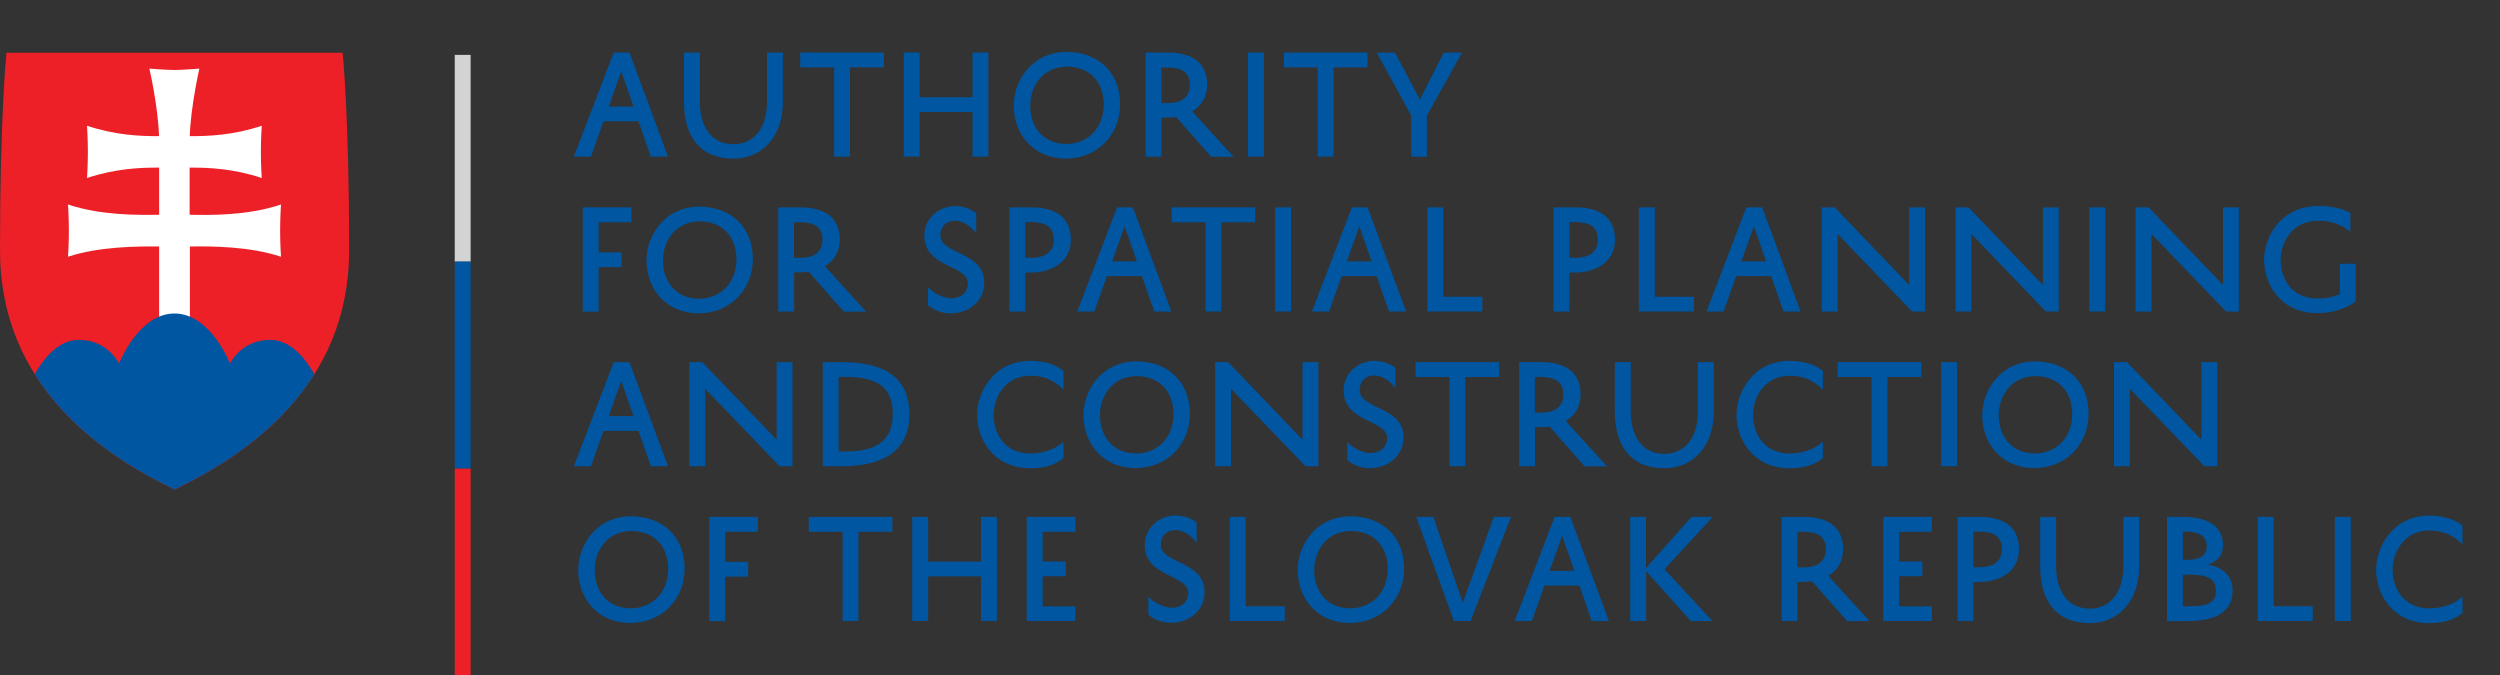<?xml version="1.0" encoding="UTF-8"?>
<svg id="Layer_1" data-name="Layer 1" xmlns="http://www.w3.org/2000/svg" xmlns:xlink="http://www.w3.org/1999/xlink" viewBox="0 0 200 54">
  <rect x="0" y="0" width="200" height="54" fill="#333333" stroke="none"/>
  <defs>
    <style>
      .cls-1 {
        fill: #fff;
      }

      .cls-2 {
        clip-path: url(#clippath-1);
      }

      .cls-3 {
        fill: #ed2027;
      }

      .cls-4 {
        clip-path: url(#clippath);
      }

      .cls-5 {
        fill: #d2d3d4;
      }

      .cls-6 {
        fill: none;
      }

      .cls-7 {
        fill: #0056a1;
      }
    </style>
    <clipPath id="clippath">
      <path class="cls-6" d="m13.96,39.16C8.22,36.39,0,30.9,0,20.03S.52,4.22.52,4.22h26.89s.52,4.94.52,15.81-8.22,16.36-13.96,19.13"/>
    </clipPath>
    <clipPath id="clippath-1">
      <path class="cls-6" d="m13.96,39.16C8.22,36.39,0,30.9,0,20.03S.52,4.22.52,4.22h26.89s.52,4.94.52,15.81-8.22,16.36-13.96,19.13"/>
    </clipPath>
  </defs>
  <path class="cls-3" d="m13.96,39.16C8.22,36.39,0,30.9,0,20.03S.52,4.22.52,4.22h26.89s.52,4.94.52,15.81-8.22,16.36-13.96,19.13"/>
  <g class="cls-4">
    <path class="cls-1" d="m15.19,17.18c1.56.03,4.59.09,7.29-.82,0,0-.07.97-.07,2.09s.07,2.09.07,2.09c-2.48-.83-5.54-.85-7.29-.82v6h-2.46v-6c-1.75-.02-4.82,0-7.29.82,0,0,.07-.97.07-2.09s-.07-2.09-.07-2.09c2.7.9,5.74.84,7.29.82v-3.77c-1.42-.01-3.46.06-5.77.83,0,0,.07-.97.07-2.09s-.07-2.09-.07-2.09c2.31.77,4.35.84,5.76.83-.07-2.39-.77-5.4-.77-5.4,0,0,1.43.11,2,.11s2-.11,2-.11c0,0-.69,3.01-.77,5.4,1.42.01,3.46-.06,5.76-.83,0,0-.07.97-.07,2.09s.07,2.09.07,2.09c-2.31-.77-4.35-.84-5.77-.83v3.77"/>
  </g>
  <g class="cls-2">
    <path class="cls-7" d="m13.71,42.72L1.81,32.11s1.52-4.92,4.49-4.92c2.36,0,3.22,1.9,3.22,1.9,0,0,1.55-4.01,4.44-4.01s4.44,4.01,4.44,4.01c0,0,.86-1.9,3.22-1.9,2.97,0,4.49,4.92,4.49,4.92l-12.41,10.61"/>
  </g>
  <rect class="cls-5" x="36.38" y="4.39" width="1.27" height="16.54"/>
  <rect class="cls-3" x="36.38" y="37.47" width="1.27" height="16.53"/>
  <rect class="cls-7" x="36.38" y="20.93" width="1.27" height="16.54"/>
  <g>
    <path class="cls-7" d="m50.36,4.2l3.08,8.33h-1.37l-.99-2.83h-2.8l-1,2.83h-1.37l3.19-8.33h1.24Zm-1.65,4.32h1.97l-.98-2.81-1,2.81Z"/>
    <path class="cls-7" d="m55.99,4.2v3.99c0,1.72.77,3.35,2.69,3.35,1.59,0,2.68-1.26,2.68-3.34v-4h1.27v3.99c0,2.7-1.63,4.5-3.95,4.5-2.76,0-3.96-1.88-3.96-4.49v-4h1.27Z"/>
    <path class="cls-7" d="m64.01,4.2h6.7v1.19h-2.71v7.14h-1.27v-7.14h-2.71v-1.19Z"/>
    <path class="cls-7" d="m77.8,4.2h1.27v8.33h-1.27v-3.57h-4.23v3.57h-1.27V4.2h1.27v3.58h4.23v-3.58Z"/>
    <path class="cls-7" d="m85.36,4.15c2.45.02,4.2,1.58,4.25,4.09.04,2.46-1.72,4.41-4.31,4.45-2.96-.03-4.23-2.3-4.2-4.28-.01-1.72,1.27-4.25,4.26-4.26Zm-.04,7.37c1.87-.03,3.01-1.45,2.98-3.22-.04-1.81-1.18-2.96-2.94-2.97-2.15.01-2.95,1.86-2.94,3.08-.03,1.43.76,3.08,2.89,3.11Z"/>
    <path class="cls-7" d="m94.08,9.36c-.23.03-.48.05-.73.05h-.43v3.13h-1.27V4.2h1.75c1.92,0,3.17.78,3.17,2.6,0,.96-.46,1.67-1.19,2.11l3.3,3.63h-1.79l-2.8-3.18Zm-1.17-1.11h.49c1.1,0,1.79-.46,1.79-1.46s-.67-1.39-1.76-1.39h-.52v2.85Z"/>
    <path class="cls-7" d="m101.11,4.2v8.33h-1.27V4.2h1.27Z"/>
    <path class="cls-7" d="m102.7,4.2h6.7v1.19h-2.71v7.14h-1.27v-7.14h-2.71v-1.19Z"/>
    <path class="cls-7" d="m114.16,12.54h-1.27v-3.31l-2.75-5.02h1.46l1.99,3.76,1.91-3.76h1.46l-2.81,5.05v3.29Z"/>
    <path class="cls-7" d="m46.62,24.92v-8.33h3.89v1.19h-2.62v2.41h1.84v1.18h-1.84v3.56h-1.27Z"/>
    <path class="cls-7" d="m55.98,16.53c2.45.02,4.2,1.58,4.25,4.09.04,2.46-1.72,4.41-4.31,4.45-2.96-.03-4.23-2.3-4.2-4.28-.01-1.72,1.27-4.25,4.26-4.26Zm-.04,7.37c1.87-.03,3.01-1.45,2.98-3.22-.04-1.81-1.18-2.96-2.94-2.97-2.15.01-2.95,1.86-2.94,3.08-.03,1.43.76,3.08,2.89,3.11Z"/>
    <path class="cls-7" d="m64.69,21.74c-.23.03-.48.05-.73.05h-.43v3.13h-1.27v-8.33h1.75c1.92,0,3.17.78,3.17,2.6,0,.96-.46,1.67-1.19,2.11l3.3,3.63h-1.79l-2.8-3.18Zm-1.17-1.11h.49c1.1,0,1.79-.46,1.79-1.46s-.67-1.39-1.76-1.39h-.52v2.85Z"/>
    <path class="cls-7" d="m74.23,22.97c.37.42,1.19.89,1.86.89.77,0,1.34-.44,1.34-1.21,0-1.44-3.48-1.24-3.48-3.78,0-1.48,1.23-2.38,2.44-2.38.78,0,1.38.29,1.71.57v1.62c-.3-.43-.93-1.02-1.7-1.02-.71,0-1.17.48-1.17,1.16,0,1.56,3.51,1.29,3.51,3.78,0,1.56-1.3,2.47-2.69,2.47-.77,0-1.42-.3-1.81-.65v-1.45Z"/>
    <path class="cls-7" d="m82.02,21.79v3.13h-1.27v-8.33h1.75c1.92,0,3.17.78,3.17,2.6,0,1.69-1.42,2.61-3.21,2.61h-.43Zm0-1.17h.49c1.1,0,1.79-.46,1.79-1.46s-.67-1.39-1.76-1.39h-.52v2.85Z"/>
    <path class="cls-7" d="m90.63,16.59l3.08,8.33h-1.37l-.99-2.83h-2.8l-1,2.83h-1.37l3.19-8.33h1.24Zm-1.65,4.32h1.97l-.98-2.81-1,2.81Z"/>
    <path class="cls-7" d="m93.72,16.59h6.7v1.19h-2.71v7.14h-1.27v-7.14h-2.71v-1.19Z"/>
    <path class="cls-7" d="m103.28,16.59v8.33h-1.27v-8.33h1.27Z"/>
    <path class="cls-7" d="m109.41,16.59l3.08,8.33h-1.37l-.99-2.83h-2.8l-1,2.83h-1.37l3.19-8.33h1.24Zm-1.65,4.32h1.97l-.98-2.81-1,2.81Z"/>
    <path class="cls-7" d="m118.59,24.92h-4.4v-8.33h1.27v7.15h3.13v1.18Z"/>
    <path class="cls-7" d="m125.55,21.79v3.13h-1.27v-8.33h1.75c1.92,0,3.17.78,3.17,2.6,0,1.69-1.42,2.61-3.21,2.61h-.44Zm0-1.17h.49c1.1,0,1.79-.46,1.79-1.46s-.67-1.39-1.76-1.39h-.52v2.85Z"/>
    <path class="cls-7" d="m135.51,24.92h-4.4v-8.33h1.27v7.15h3.13v1.18Z"/>
    <path class="cls-7" d="m140.97,16.59l3.08,8.33h-1.37l-.99-2.83h-2.8l-1,2.83h-1.37l3.19-8.33h1.24Zm-1.65,4.32h1.97l-.98-2.81-1,2.81Z"/>
    <path class="cls-7" d="m154,16.59v8.33h-1.03l-5.96-6.2v6.2h-1.27v-8.33h1.04l5.95,6.21v-6.21h1.27Z"/>
    <path class="cls-7" d="m164.7,16.59v8.33h-1.03l-5.96-6.2v6.2h-1.27v-8.33h1.04l5.95,6.21v-6.21h1.27Z"/>
    <path class="cls-7" d="m168.41,16.59v8.33h-1.27v-8.33h1.27Z"/>
    <path class="cls-7" d="m179.11,16.59v8.33h-1.03l-5.96-6.2v6.2h-1.27v-8.33h1.04l5.95,6.21v-6.21h1.27Z"/>
    <path class="cls-7" d="m181.12,20.79c0-1.72,1.25-4.31,4.37-4.31.93,0,1.96.2,2.54.56v1.51c-.6-.51-1.43-.89-2.54-.89-2.27,0-3.04,1.91-3.04,3.14,0,1.35.78,3.08,2.94,3.08.8,0,1.27-.13,1.8-.34v-2.44h1.27v3.03c-.78.54-1.81.92-3.07.92-2.99-.01-4.26-2.37-4.26-4.25h0Z"/>
    <path class="cls-7" d="m50.36,28.97l3.08,8.33h-1.37l-.99-2.83h-2.8l-1,2.83h-1.37l3.19-8.33h1.24Zm-1.65,4.32h1.97l-.98-2.81-1,2.81Z"/>
    <path class="cls-7" d="m63.4,28.97v8.33h-1.03l-5.96-6.2v6.2h-1.27v-8.33h1.04l5.95,6.21v-6.21h1.27Z"/>
    <path class="cls-7" d="m65.82,37.3v-8.33h1.48c3.4,0,5.45,1.16,5.45,4.2,0,2.88-2.05,4.13-5.43,4.13h-1.51Zm1.27-1.18h.51c2.42,0,3.82-.77,3.82-3.03s-1.45-2.94-3.85-2.94h-.48v5.97Z"/>
    <path class="cls-7" d="m78.17,33.18c-.01-1.72,1.27-4.31,4.26-4.31,1.18,0,2.07.33,2.65.8v1.51c-.6-.6-1.35-1.12-2.65-1.12-2.15,0-2.95,1.91-2.94,3.14,0,1.35.78,3.08,2.94,3.08,1.11,0,2.06-.39,2.65-.95v1.33c-.66.49-1.39.8-2.65.8-2.99,0-4.26-2.37-4.26-4.25h0Z"/>
    <path class="cls-7" d="m90.94,28.91c2.45.02,4.2,1.58,4.25,4.09.04,2.46-1.72,4.41-4.31,4.45-2.96-.03-4.23-2.3-4.2-4.28-.01-1.72,1.27-4.25,4.26-4.26Zm-.04,7.37c1.87-.03,3.01-1.45,2.98-3.22-.04-1.81-1.18-2.96-2.94-2.97-2.15.01-2.95,1.86-2.94,3.08-.03,1.43.76,3.08,2.89,3.11Z"/>
    <path class="cls-7" d="m105.47,28.97v8.33h-1.03l-5.96-6.2v6.2h-1.27v-8.33h1.04l5.95,6.21v-6.21h1.27Z"/>
    <path class="cls-7" d="m107.77,35.35c.37.42,1.19.89,1.86.89.77,0,1.34-.44,1.34-1.21,0-1.44-3.48-1.24-3.48-3.78,0-1.48,1.23-2.38,2.44-2.38.78,0,1.38.29,1.71.57v1.62c-.3-.43-.93-1.02-1.7-1.02-.71,0-1.17.48-1.17,1.16,0,1.56,3.51,1.29,3.51,3.78,0,1.56-1.3,2.47-2.69,2.47-.77,0-1.42-.3-1.81-.65v-1.45Z"/>
    <path class="cls-7" d="m113.23,28.97h6.7v1.19h-2.71v7.14h-1.27v-7.14h-2.71v-1.19Z"/>
    <path class="cls-7" d="m123.96,34.12c-.23.03-.48.05-.73.05h-.43v3.13h-1.27v-8.33h1.75c1.92,0,3.17.78,3.17,2.6,0,.96-.46,1.67-1.19,2.11l3.3,3.63h-1.79l-2.8-3.18Zm-1.17-1.11h.49c1.1,0,1.79-.46,1.79-1.46s-.67-1.39-1.76-1.39h-.52v2.85Z"/>
    <path class="cls-7" d="m130.46,28.97v3.99c0,1.72.77,3.35,2.69,3.35,1.59,0,2.68-1.26,2.68-3.34v-4h1.27v3.99c0,2.7-1.63,4.5-3.95,4.5-2.76,0-3.96-1.88-3.96-4.49v-4h1.27Z"/>
    <path class="cls-7" d="m138.92,33.18c0-1.72,1.27-4.31,4.26-4.31,1.18,0,2.07.33,2.65.8v1.51c-.6-.6-1.35-1.12-2.65-1.12-2.15,0-2.95,1.91-2.94,3.14,0,1.35.78,3.08,2.94,3.08,1.11,0,2.06-.39,2.65-.95v1.33c-.66.49-1.39.8-2.65.8-2.99,0-4.26-2.37-4.26-4.25h0Z"/>
    <path class="cls-7" d="m147,28.97h6.7v1.19h-2.71v7.14h-1.27v-7.14h-2.71v-1.19Z"/>
    <path class="cls-7" d="m156.56,28.97v8.33h-1.27v-8.33h1.27Z"/>
    <path class="cls-7" d="m162.84,28.91c2.45.02,4.2,1.58,4.25,4.09.04,2.46-1.72,4.41-4.31,4.45-2.96-.03-4.23-2.3-4.2-4.28,0-1.72,1.27-4.25,4.26-4.26Zm-.04,7.37c1.87-.03,3.01-1.45,2.98-3.22-.04-1.81-1.18-2.96-2.94-2.97-2.15.01-2.95,1.86-2.94,3.08-.03,1.43.76,3.08,2.89,3.11Z"/>
    <path class="cls-7" d="m177.38,28.97v8.33h-1.03l-5.96-6.2v6.2h-1.27v-8.33h1.04l5.95,6.21v-6.21h1.27Z"/>
    <path class="cls-7" d="m50.52,41.3c2.45.02,4.2,1.58,4.25,4.09.04,2.46-1.72,4.41-4.31,4.45-2.96-.03-4.23-2.3-4.2-4.28-.01-1.72,1.27-4.25,4.26-4.26Zm-.04,7.37c1.87-.03,3.01-1.45,2.98-3.22-.04-1.81-1.18-2.96-2.94-2.97-2.15.01-2.95,1.86-2.94,3.08-.03,1.43.76,3.09,2.89,3.11Z"/>
    <path class="cls-7" d="m56.74,49.68v-8.33h3.89v1.19h-2.62v2.41h1.84v1.18h-1.84v3.56h-1.27Z"/>
    <path class="cls-7" d="m64.69,41.35h6.7v1.19h-2.71v7.14h-1.27v-7.14h-2.71v-1.19Z"/>
    <path class="cls-7" d="m78.48,41.35h1.27v8.33h-1.27v-3.57h-4.23v3.57h-1.27v-8.33h1.27v3.58h4.23v-3.58Z"/>
    <path class="cls-7" d="m86.03,49.68h-3.89v-8.33h3.89v1.19h-2.62v2.38h1.86v1.18h-1.86v2.41h2.62v1.18Z"/>
    <path class="cls-7" d="m91.86,47.73c.37.42,1.19.89,1.86.89.77,0,1.34-.44,1.34-1.21,0-1.44-3.48-1.24-3.48-3.78,0-1.48,1.23-2.39,2.44-2.39.78,0,1.38.29,1.71.57v1.62c-.3-.44-.93-1.02-1.7-1.02-.71,0-1.17.48-1.17,1.16,0,1.56,3.51,1.29,3.51,3.78,0,1.56-1.3,2.47-2.69,2.47-.77,0-1.42-.3-1.81-.65v-1.45Z"/>
    <path class="cls-7" d="m102.78,49.68h-4.4v-8.33h1.27v7.15h3.13v1.18Z"/>
    <path class="cls-7" d="m108.08,41.3c2.45.02,4.2,1.58,4.25,4.09.04,2.46-1.72,4.41-4.31,4.45-2.96-.03-4.23-2.3-4.2-4.28-.01-1.72,1.27-4.25,4.26-4.26Zm-.04,7.37c1.87-.03,3.01-1.45,2.98-3.22-.04-1.81-1.18-2.96-2.94-2.97-2.15.01-2.95,1.86-2.94,3.08-.03,1.43.76,3.09,2.89,3.11Z"/>
    <path class="cls-7" d="m117.02,48.22l2.49-6.87h1.37l-3.23,8.33h-1.34l-3.01-8.33h1.37l2.35,6.87Z"/>
    <path class="cls-7" d="m125.63,41.35l3.08,8.33h-1.37l-.99-2.83h-2.8l-1,2.83h-1.37l3.19-8.33h1.24Zm-1.65,4.32h1.97l-.98-2.81-1,2.81Z"/>
    <path class="cls-7" d="m131.68,41.35v4.1l3.64-4.1h1.7l-3.86,4.19,3.83,4.14h-1.72l-3.58-3.98v3.98h-1.27v-8.33h1.27Z"/>
    <path class="cls-7" d="m144.96,46.5c-.23.03-.48.05-.73.05h-.43v3.13h-1.27v-8.33h1.75c1.92,0,3.17.78,3.17,2.6,0,.97-.46,1.68-1.19,2.11l3.3,3.63h-1.79l-2.8-3.18Zm-1.17-1.11h.49c1.1,0,1.79-.46,1.79-1.46s-.67-1.39-1.76-1.39h-.52v2.85Z"/>
    <path class="cls-7" d="m154.55,49.68h-3.89v-8.33h3.89v1.19h-2.62v2.38h1.86v1.18h-1.86v2.41h2.62v1.18Z"/>
    <path class="cls-7" d="m157.87,46.55v3.13h-1.27v-8.33h1.75c1.92,0,3.17.78,3.17,2.6,0,1.69-1.42,2.61-3.21,2.61h-.43Zm0-1.17h.49c1.1,0,1.79-.46,1.79-1.46s-.67-1.39-1.76-1.39h-.52v2.85Z"/>
    <path class="cls-7" d="m164.49,41.35v3.99c0,1.72.77,3.35,2.69,3.35,1.59,0,2.68-1.26,2.68-3.34v-4h1.27v3.99c0,2.7-1.63,4.51-3.95,4.51-2.76,0-3.96-1.88-3.96-4.49v-4h1.27Z"/>
    <path class="cls-7" d="m173.36,49.68v-8.33h1.19c1.87,0,3.29.58,3.29,2.27,0,.83-.44,1.3-1.22,1.54,1.2.22,1.99.87,1.99,2.09,0,2.05-1.96,2.44-3.67,2.44h-1.58Zm1.62-4.89c.99,0,1.56-.34,1.56-1.11,0-.94-.93-1.16-1.73-1.16h-.18v2.27h.35Zm.16,1.18h-.51v2.53h.47c1.33,0,2.18-.17,2.18-1.24s-.91-1.29-2.14-1.29Z"/>
    <path class="cls-7" d="m185.02,49.68h-4.4v-8.33h1.27v7.15h3.13v1.18Z"/>
    <path class="cls-7" d="m188.06,41.35v8.33h-1.27v-8.33h1.27Z"/>
    <path class="cls-7" d="m190.09,45.56c0-1.72,1.27-4.31,4.26-4.31,1.18,0,2.07.33,2.65.8v1.51c-.6-.6-1.35-1.12-2.65-1.12-2.15,0-2.95,1.91-2.94,3.14,0,1.35.79,3.09,2.94,3.09,1.11,0,2.06-.39,2.65-.95v1.33c-.66.49-1.39.8-2.65.8-2.99,0-4.26-2.37-4.26-4.25h0Z"/>
  </g>
</svg>